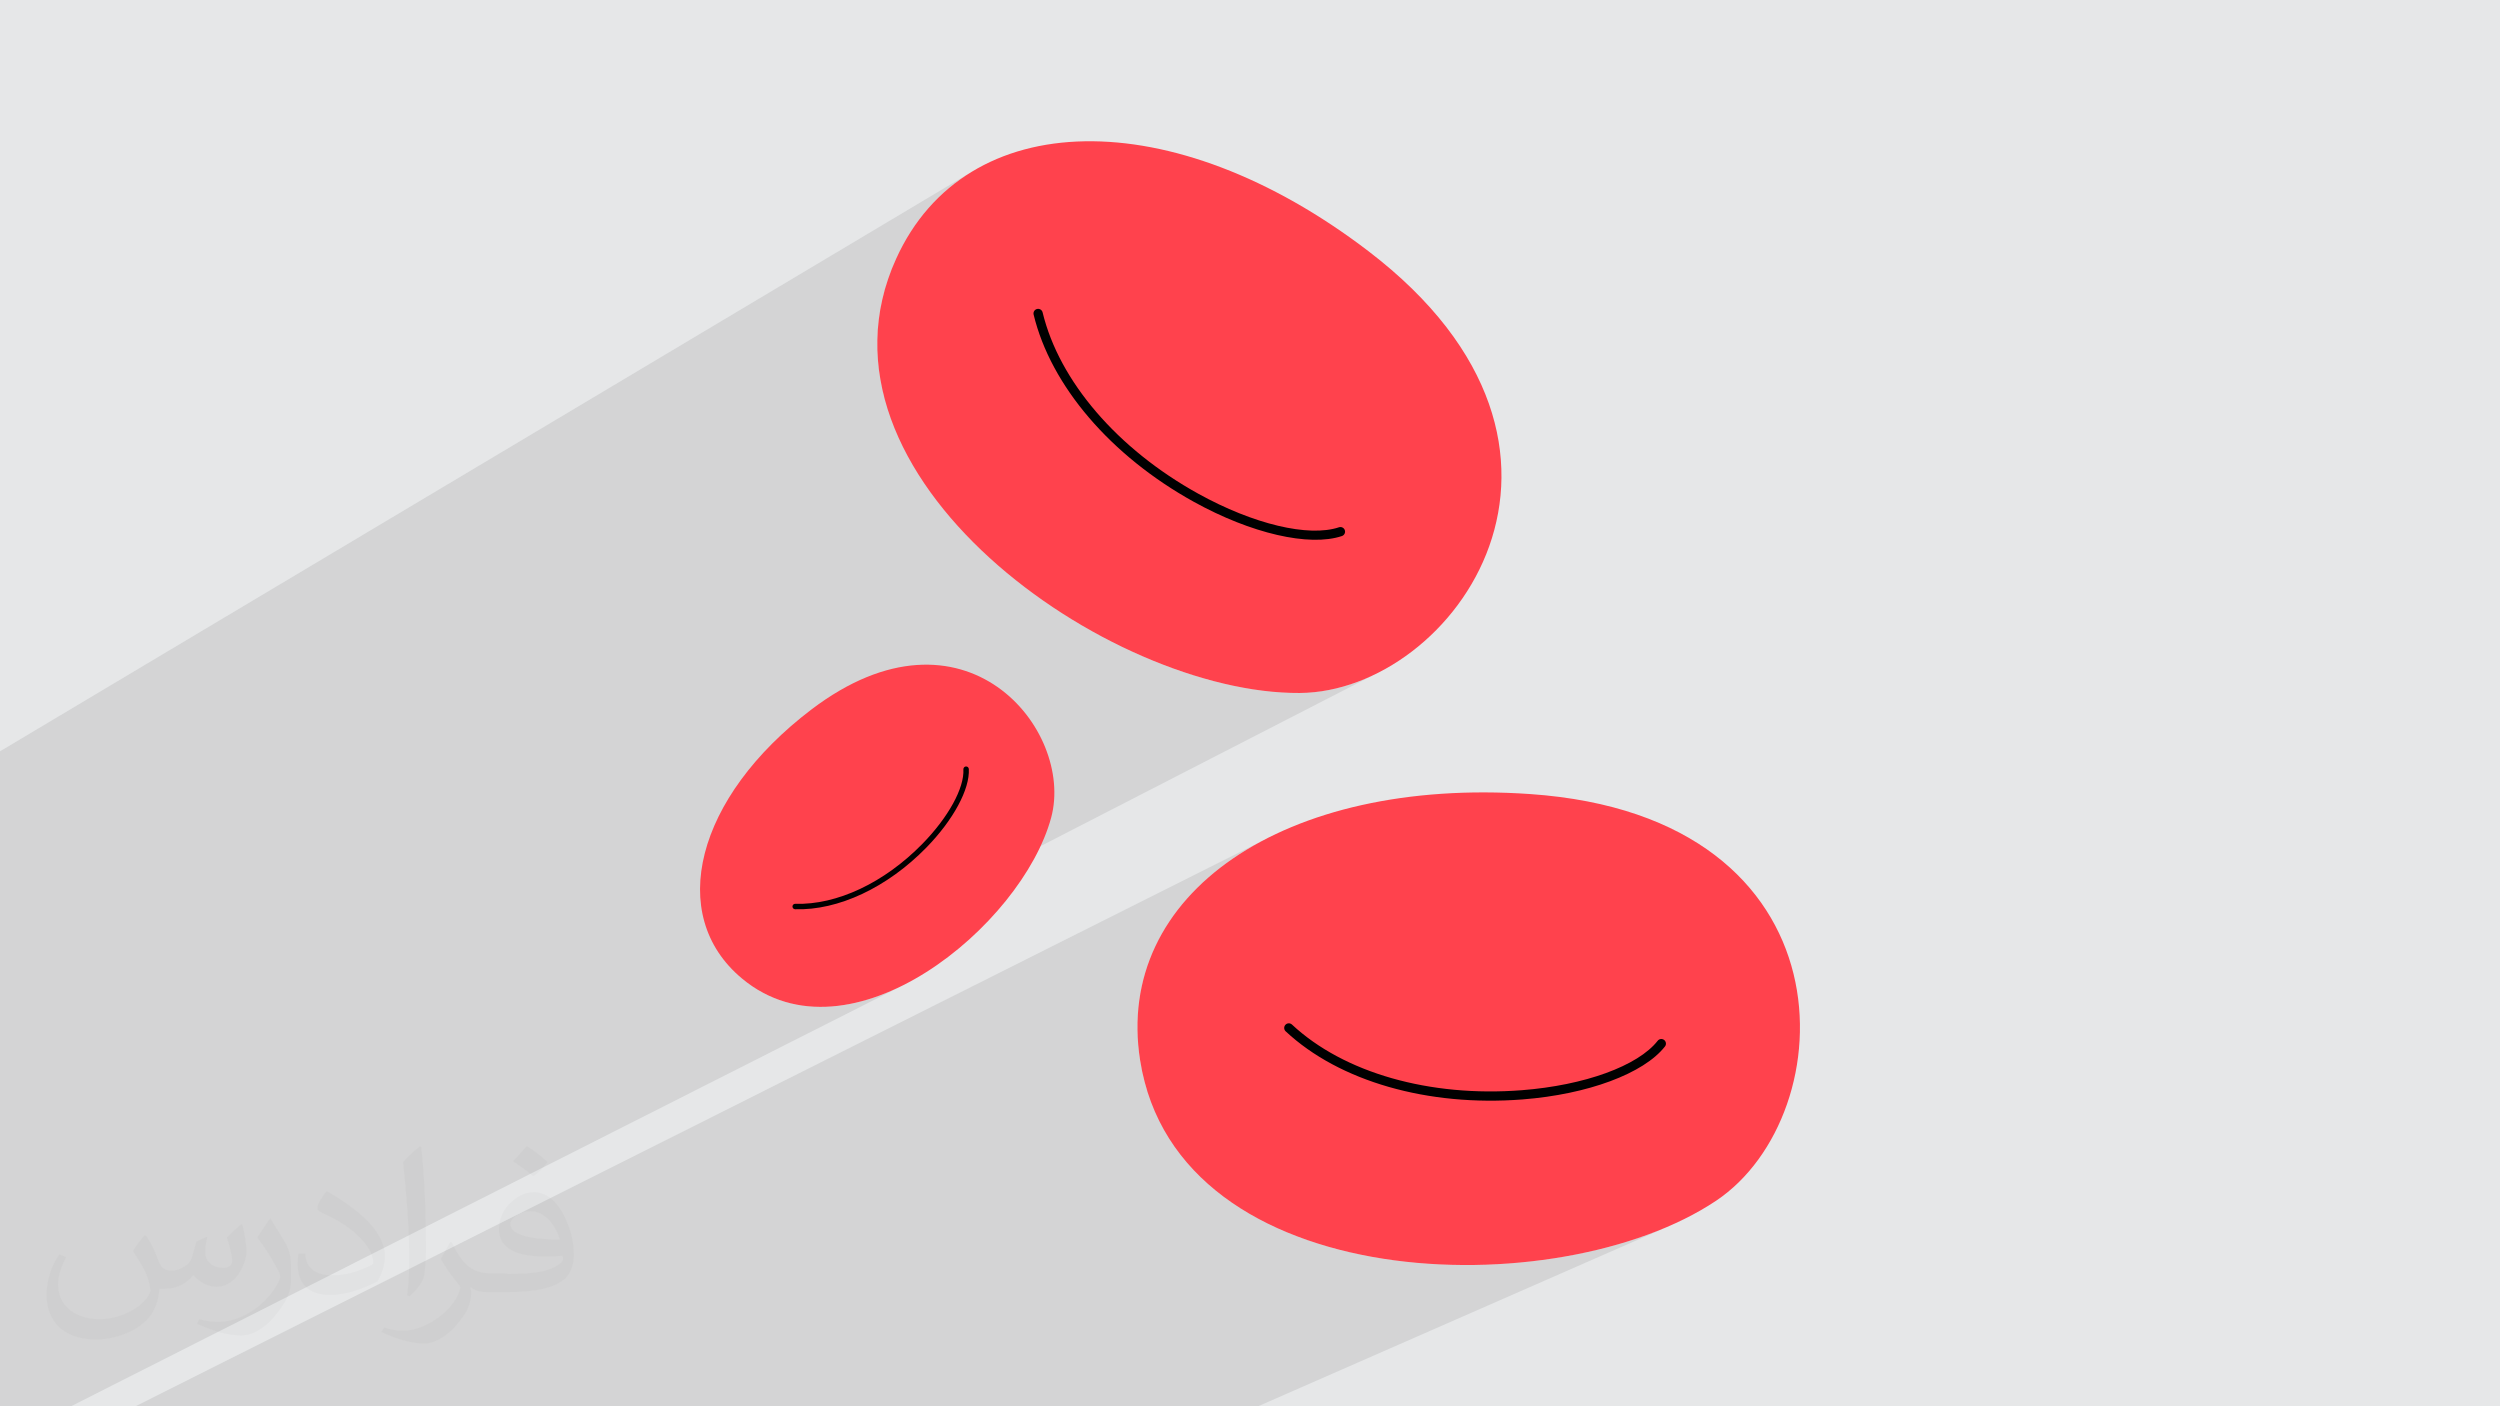 <?xml version="1.0" encoding="UTF-8"?>
<!DOCTYPE svg PUBLIC "-//W3C//DTD SVG 1.1//EN" "http://www.w3.org/Graphics/SVG/1.1/DTD/svg11.dtd">
<!-- Creator: CorelDRAW -->
<svg xmlns="http://www.w3.org/2000/svg" xml:space="preserve" width="3.703in" height="2.083in" version="1.1" style="shape-rendering:geometricPrecision; text-rendering:geometricPrecision; image-rendering:optimizeQuality; fill-rule:evenodd; clip-rule:evenodd"
viewBox="0 0 3700 2081.31"
 xmlns:xlink="http://www.w3.org/1999/xlink"
 xmlns:xodm="http://www.corel.com/coreldraw/odm/2003">
 <defs>
  <style type="text/css">
   <![CDATA[
    .fil0 {fill:#E6E7E8}
    .fil4 {fill:black;fill-rule:nonzero}
    .fil3 {fill:#FF424D;fill-rule:nonzero}
    .fil2 {fill:#373435;fill-opacity:0.031}
    .fil1 {fill:#373435;fill-opacity:0.102}
   ]]>
  </style>
 </defs>
 <g id="Layer_x0020_1">
  <polygon class="fil0" points="-0,0 3700,0 3700,2081.31 -0,2081.31 "/>
  <path class="fil1" d="M-0 1341.5l0 -0.26 0 -173.87 0 -55.42 1438.11 -857.68 -17.44 11.53 -16.53 12.83 -15.58 14.13 -14.59 15.43 -13.57 16.73 -12.5 18.03 -11.39 19.32 -10.24 20.62 -11.94 30.18 -8.52 30.12 -5.25 30.01 -2.12 29.83 0.87 29.6 3.71 29.3 5.61 25.38 223.82 -128.95 1.11 -0.63 1.24 -0.43 1.37 -0.19 1.35 0.09 1.28 0.34 1.18 0.57 1.05 0.79 0.89 0.98 0.69 1.16 0.46 1.31 2.49 9.54 2.84 9.53 3.19 9.5 3.54 9.48 3.88 9.44 4.21 9.4 4.54 9.36 4.87 9.31 5.18 9.25 5.5 9.2 5.81 9.12 6.11 9.05 6.41 8.97 6.71 8.88 6.99 8.79 7.28 8.69 7.56 8.59 7.84 8.48 8.1 8.36 8.36 8.24 8.62 8.11 8.87 7.98 9.12 7.84 9.37 7.69 9.61 7.54 9.83 7.38 10.06 7.22 10.29 7.05 10.5 6.87 10.71 6.69 10.92 6.5 11.12 6.31 7.65 4.16 7.65 4.01 7.63 3.85 7.61 3.7 7.59 3.54 7.55 3.38 7.51 3.22 7.47 3.06 7.41 2.9 7.35 2.73 7.28 2.56 7.21 2.4 7.13 2.23 7.04 2.06 6.95 1.88 6.85 1.71 6.74 1.53 6.62 1.35 6.51 1.18 6.37 1 6.24 0.81 6.1 0.63 5.95 0.44 5.79 0.25 5.63 0.06 5.47 -0.13 5.29 -0.32 5.11 -0.52 4.92 -0.71 4.72 -0.91 4.52 -1.11 4.31 -1.31 1.35 -0.31 1.35 -0.03 1.3 0.23 1.22 0.47 1.11 0.7 0.97 0.9 0.79 1.09 0.57 1.26 0.31 1.35 0.03 1.35 -0.23 1.3 -0.47 1.23 -0.7 1.11 -0.9 0.97 -1.09 0.78 -317.56 168.71 21.26 9.75 30.24 12.41 30.19 10.92 30 9.38 29.67 7.78 29.18 6.12 28.56 4.39 27.79 2.61 26.87 0.77 21.46 -1.17 21.52 -3.19 21.44 -5.13 21.25 -6.99 20.93 -8.77 20.49 -10.48 -926.52 476.22 5.02 3.04 16.19 7.66 16.59 5.86 16.92 4.13 17.19 2.47 17.41 0.89 17.58 -0.63 17.68 -2.06 17.74 -3.43 17.74 -4.72 17.67 -5.95 17.56 -7.09 17.38 -8.17 -1231.64 623.19 -105.09 0 0 -37.43 0 -25.29 0 -3.27 0 -29.62 0 -8.13 0 -9.28 0 -16.16 0 -0.52 0 -57.5 0 -5.35 0 -0.37 0 -39.83 0 -5.5 0 -7.6 0 -131.99 0 -4.79 0 -1.95 0 -346.6 0 -8.63zm1862.01 739.81l-529.86 0 -29.88 0 -0.87 0 -20.25 0 -8.09 0 -36.95 0 -502.07 0 -9.16 0 -95.7 0 -428.77 0 1687.91 -846.98 -22.28 11.24 -21.17 12.08 -20.02 12.9 -18.84 13.7 -17.63 14.46 -16.38 15.22 -15.1 15.94 -13.79 16.65 -12.44 17.32 -11.06 17.98 -9.66 18.61 -8.21 19.22 -6.73 19.81 -5.23 20.38 -3.69 20.91 -2.12 21.43 -0.51 21.93 1.13 22.4 2.8 22.85 6.64 31.77 4.14 13.05 206.48 -99.09 1.25 -0.42 1.3 -0.17 1.31 0.08 1.28 0.33 1.21 0.58 1.11 0.84 7.33 6.6 7.62 6.39 7.89 6.18 8.17 5.96 8.44 5.75 8.7 5.53 8.94 5.31 9.19 5.09 9.42 4.87 9.65 4.65 9.87 4.42 10.09 4.19 10.29 3.96 10.49 3.72 10.68 3.49 10.86 3.25 11.04 3.01 11.21 2.77 11.36 2.52 11.52 2.27 11.67 2.03 11.8 1.77 11.93 1.52 12.05 1.27 12.17 1.01 12.28 0.75 12.37 0.48 12.47 0.22 12.55 -0.04 12.63 -0.31 12.7 -0.59 12.76 -0.86 8.68 -0.74 8.59 -0.87 8.49 -0.99 8.39 -1.1 8.28 -1.22 8.17 -1.34 4.86 -0.87 147.72 -67.81 1.22 -0.53 1.28 -0.28 1.31 -0.04 1.3 0.22 1.26 0.48 1.17 0.74 1 0.96 0.77 1.11 0.53 1.22 0.28 1.28 0.04 1.31 -0.22 1.31 -0.48 1.25 -0.74 1.17 -3.1 3.73 -3.39 3.67 -3.68 3.61 -3.96 3.55 -4.23 3.49 -4.5 3.42 -4.76 3.35 -5.01 3.28 -5.26 3.2 -5.5 3.12 -5.72 3.04 -5.95 2.96 -6.17 2.88 -502.6 229.62 19.43 8.09 30.41 10.58 31.39 9.02 32.22 7.47 32.9 5.96 33.41 4.48 33.79 3.03 34 1.6 34.07 0.22 33.97 -1.14 33.73 -2.48 33.34 -3.78 32.78 -5.05 32.08 -6.29 31.22 -7.51 30.21 -8.69 29.05 -9.84 27.73 -10.96 -604.06 264.88z"/>
  <path class="fil2" d="M216.82 1829.52c6.99,10.99 11.99,20.98 15.99,31.97 3,6.99 5,18.98 20.98,18.98 5,0 10.99,-1 16.98,-5 6.99,-3 11.99,-8.99 13.99,-16.98l5.99 -20.98 14.99 -6.99 1 1c-2,7.99 -3,15.99 -3,20.98 0,17.98 14.99,23.98 26.98,23.98 6.99,0 12.99,-4 12.99,-9.99 0,-7.99 -4,-22.98 -7.99,-34.97 6.99,-6.99 13.99,-13.99 21.98,-19.98l1 1c4,14.99 5.99,29.97 5.99,39.96 0,9.99 -4,19.98 -7.99,26.98 -6.99,13.99 -19.98,24.98 -35.97,24.98 -11.99,0 -24.98,-5.99 -33.97,-16.98l-1 0c-8.99,10.99 -21.98,19.98 -42.96,19.98l-6.99 0c-1,13.99 -4,23.98 -8.99,32.97 -12.99,24.98 -49.95,41.96 -84.94,41.96 -48.96,0 -72.95,-27.97 -72.95,-65.94 0,-22.98 7.99,-44.96 18.98,-59.95l9.99 4c-6.99,13.99 -11.99,26.98 -11.99,39.96 0,34.97 28.97,51.95 61.94,51.95 30.97,0 67.95,-18.98 74.94,-41.96 -3,-24.98 -11.99,-35.97 -25.98,-58.95 4,-6.99 9.99,-14.99 16.98,-22.98l1 0 0 0 0 0 2 1 0 0 0 0 0 0 0 0 0 0 0.02 -0.01 -0.01 0.01zm563.54 -132.89c9.99,5.99 19.98,13.99 29.97,22.98 -5.99,7.99 -11.99,14.99 -20.98,20.98 -9.99,-7.99 -19.98,-14.99 -29.97,-21.98 6.99,-7.99 13.99,-14.99 19.98,-21.98l0 0 0 0 1 0 0 0 0 0 0 0 0 0 0 0zm5 95.92c-16.98,0 -29.97,10.99 -29.97,18.98 0,16.98 32.97,22.98 72.95,22.98 -5,-19.98 -21.98,-41.96 -42.96,-41.96l-0.01 0zm-36.97 92.93c21.98,0 40.96,-1 54.95,-4 15.99,-4 29.97,-11.99 29.97,-17.98 0,-2 0,-3 -1,-5 -8.99,1 -18.98,1 -28.97,1 -28.97,0 -51.95,-6.99 -60.95,-22.98 -2,-5 -4,-9.99 -4,-15.99 0,-15.99 6.99,-31.97 18.98,-41.96 9.99,-8.99 20.98,-13.99 32.97,-13.99 19.98,0 36.97,15.99 47.96,41.96 5.99,13.99 10.99,29.97 10.99,50.95 0,13.99 -4,24.98 -11.99,33.97 -15.99,14.99 -44.96,20.98 -89.93,20.98l-19.98 0 0 0 -5 0c-10.99,0 -18.98,-2 -24.98,-6.99l-1 0c0,3 1,5 1,6.99 0,9.99 -3,22.98 -9.99,32.97 -19.98,29.97 -41.96,42.96 -59.95,42.96 -18.98,0 -41.96,-6.99 -62.94,-16.98l4 -6.99c6.99,3 15.99,5 28.97,5 33.97,0 77.94,-32.97 83.94,-63.94 -1,-3 -4,-5.99 -6.99,-9.99 -9.99,-11.99 -15.99,-21.98 -21.98,-31.97 5,-9.99 9.99,-17.98 13.99,-24.98l2 0c13.99,28.97 27.97,45.96 56.95,45.96l5 0 0 0 20.98 0 0 0 0 0 -3 1 0 0 0 0 0 0 0 0 0 0 0 0zm-145.88 30.97c2,-13.99 3,-28.97 3,-42.96l0 -20.98c0,-38.96 -5,-95.93 -8.99,-132.89 6.99,-7.99 16.98,-16.98 24.98,-22.98l2 1c5,46.96 6.99,100.92 6.99,150.88 0,12.99 -1,25.98 -2,34.97 -1,11.99 -7.99,20.98 -21.98,34.97l-3 -1 0 0 0 0 -1 -1 0 0 0 0 0 0 0 0 0 0 0 0zm-150.88 -61.96c1,17.98 9.99,32.97 40.96,32.97 19.98,0 35.97,-5 54.95,-13.99 3,-1 5,-3 5,-5 0,-11.99 -8.99,-26.98 -23.98,-40.96 -13.99,-12.99 -33.97,-24.98 -50.95,-31.97 -5.99,-3 -7.99,-5 -7.99,-7.99 0,-5 6.99,-15.99 12.99,-23.98l2 0c19.98,10.99 42.96,26.98 59.95,43.96 14.99,15.99 24.98,32.97 24.98,50.95 0,12.99 -4,25.98 -10.99,37.97 -21.98,10.99 -45.96,19.98 -69.95,19.98 -28.97,0 -47.96,-13.99 -47.96,-44.96 0,-3 0,-8.99 1,-15.99l9.99 0 0 0 0 0 0 -1 0 0 0 0 0 0 0 0 0 0 0 0 0.01 0zm-51.95 -51.95l17.98 28.97c6.99,10.99 12.99,21.98 12.99,40.96l0 23.98c0,18.98 -11.99,38.96 -31.97,59.95 -14.99,13.99 -28.97,19.98 -41.96,19.98 -18.98,0 -39.96,-5.99 -64.94,-16.98l3 -6.99c7.99,2 16.98,4 27.97,4 35.97,0 71.95,-25.98 88.93,-57.95 2,-4 3,-6.99 3,-8.99 0,-4 -2,-7.99 -4,-10.99 -8.99,-16.98 -18.98,-32.97 -29.97,-46.96 5.99,-8.99 11.99,-17.98 17.98,-26.98l1 0 0 -2 0 0 0 0 0 0 0 0 0 0 0 0 -0.01 0z"/>
  <g id="_2382626205968">
   <path class="fil3" d="M2025.1 371.6c-290.05,-221.53 -595.87,-215.54 -698.82,11.29 -146.14,322 315.99,644.54 597.21,642.73 228.22,-1.48 486.26,-360.24 101.61,-654.02z"/>
   <path class="fil4" d="M1529.64 464.97c-0.52,-3.47 1.69,-6.83 5.16,-7.67 3.68,-0.89 7.38,1.37 8.26,5.05 24.59,101.81 110.74,202.14 230.44,268.37 81.62,45.17 163.34,64.65 208.17,49.65 3.58,-1.2 7.46,0.74 8.66,4.32 1.2,3.59 -0.73,7.46 -4.32,8.66 -48.3,16.17 -134.32,-3.71 -219.14,-50.65 -123,-68.06 -211.64,-171.66 -237.12,-277.14 -0.05,-0.2 -0.09,-0.4 -0.12,-0.59z"/>
   <path class="fil3" d="M2264.56 1175.2c-364.1,-25.24 -616.1,148.13 -577.16,394.17 55.28,349.26 618.64,364.09 852.41,207.74 189.7,-126.88 207.59,-568.44 -275.26,-601.91z"/>
   <path class="fil4" d="M1902.36 1525.92c-2.35,-2.61 -2.35,-6.62 0.09,-9.24 2.58,-2.77 6.91,-2.91 9.67,-0.33 76.58,71.45 203.74,107.78 340.13,97.16 93.01,-7.23 171.95,-35.95 201.11,-73.16 2.33,-2.98 6.63,-3.5 9.61,-1.17 2.98,2.34 3.5,6.64 1.16,9.61 -31.42,40.09 -114.18,70.85 -210.83,78.37 -140.15,10.9 -271.18,-26.78 -350.53,-100.81 -0.15,-0.14 -0.29,-0.28 -0.42,-0.43z"/>
   <path class="fil3" d="M1200.81 1050.13c-170.91,129.88 -215.27,304.21 -102.73,398.01 159.76,133.15 414.82,-78.52 457.7,-238.27 34.8,-129.64 -128.33,-331.98 -354.97,-159.75z"/>
   <path class="fil4" d="M1176.38 1345.65c-2.05,-0.25 -3.61,-2.02 -3.54,-4.13 0.07,-2.22 1.93,-3.96 4.15,-3.89 61.57,1.95 131.91,-31.23 188.16,-88.75 38.36,-39.23 62.17,-82.52 60.66,-110.29 -0.12,-2.22 1.58,-4.12 3.8,-4.24 2.22,-0.12 4.12,1.58 4.24,3.8 1.62,29.91 -23.08,75.58 -62.94,116.35 -57.8,59.11 -130.39,93.2 -194.17,91.17 -0.12,-0 -0.24,-0.01 -0.36,-0.02z"/>
  </g>
 </g>
</svg>
